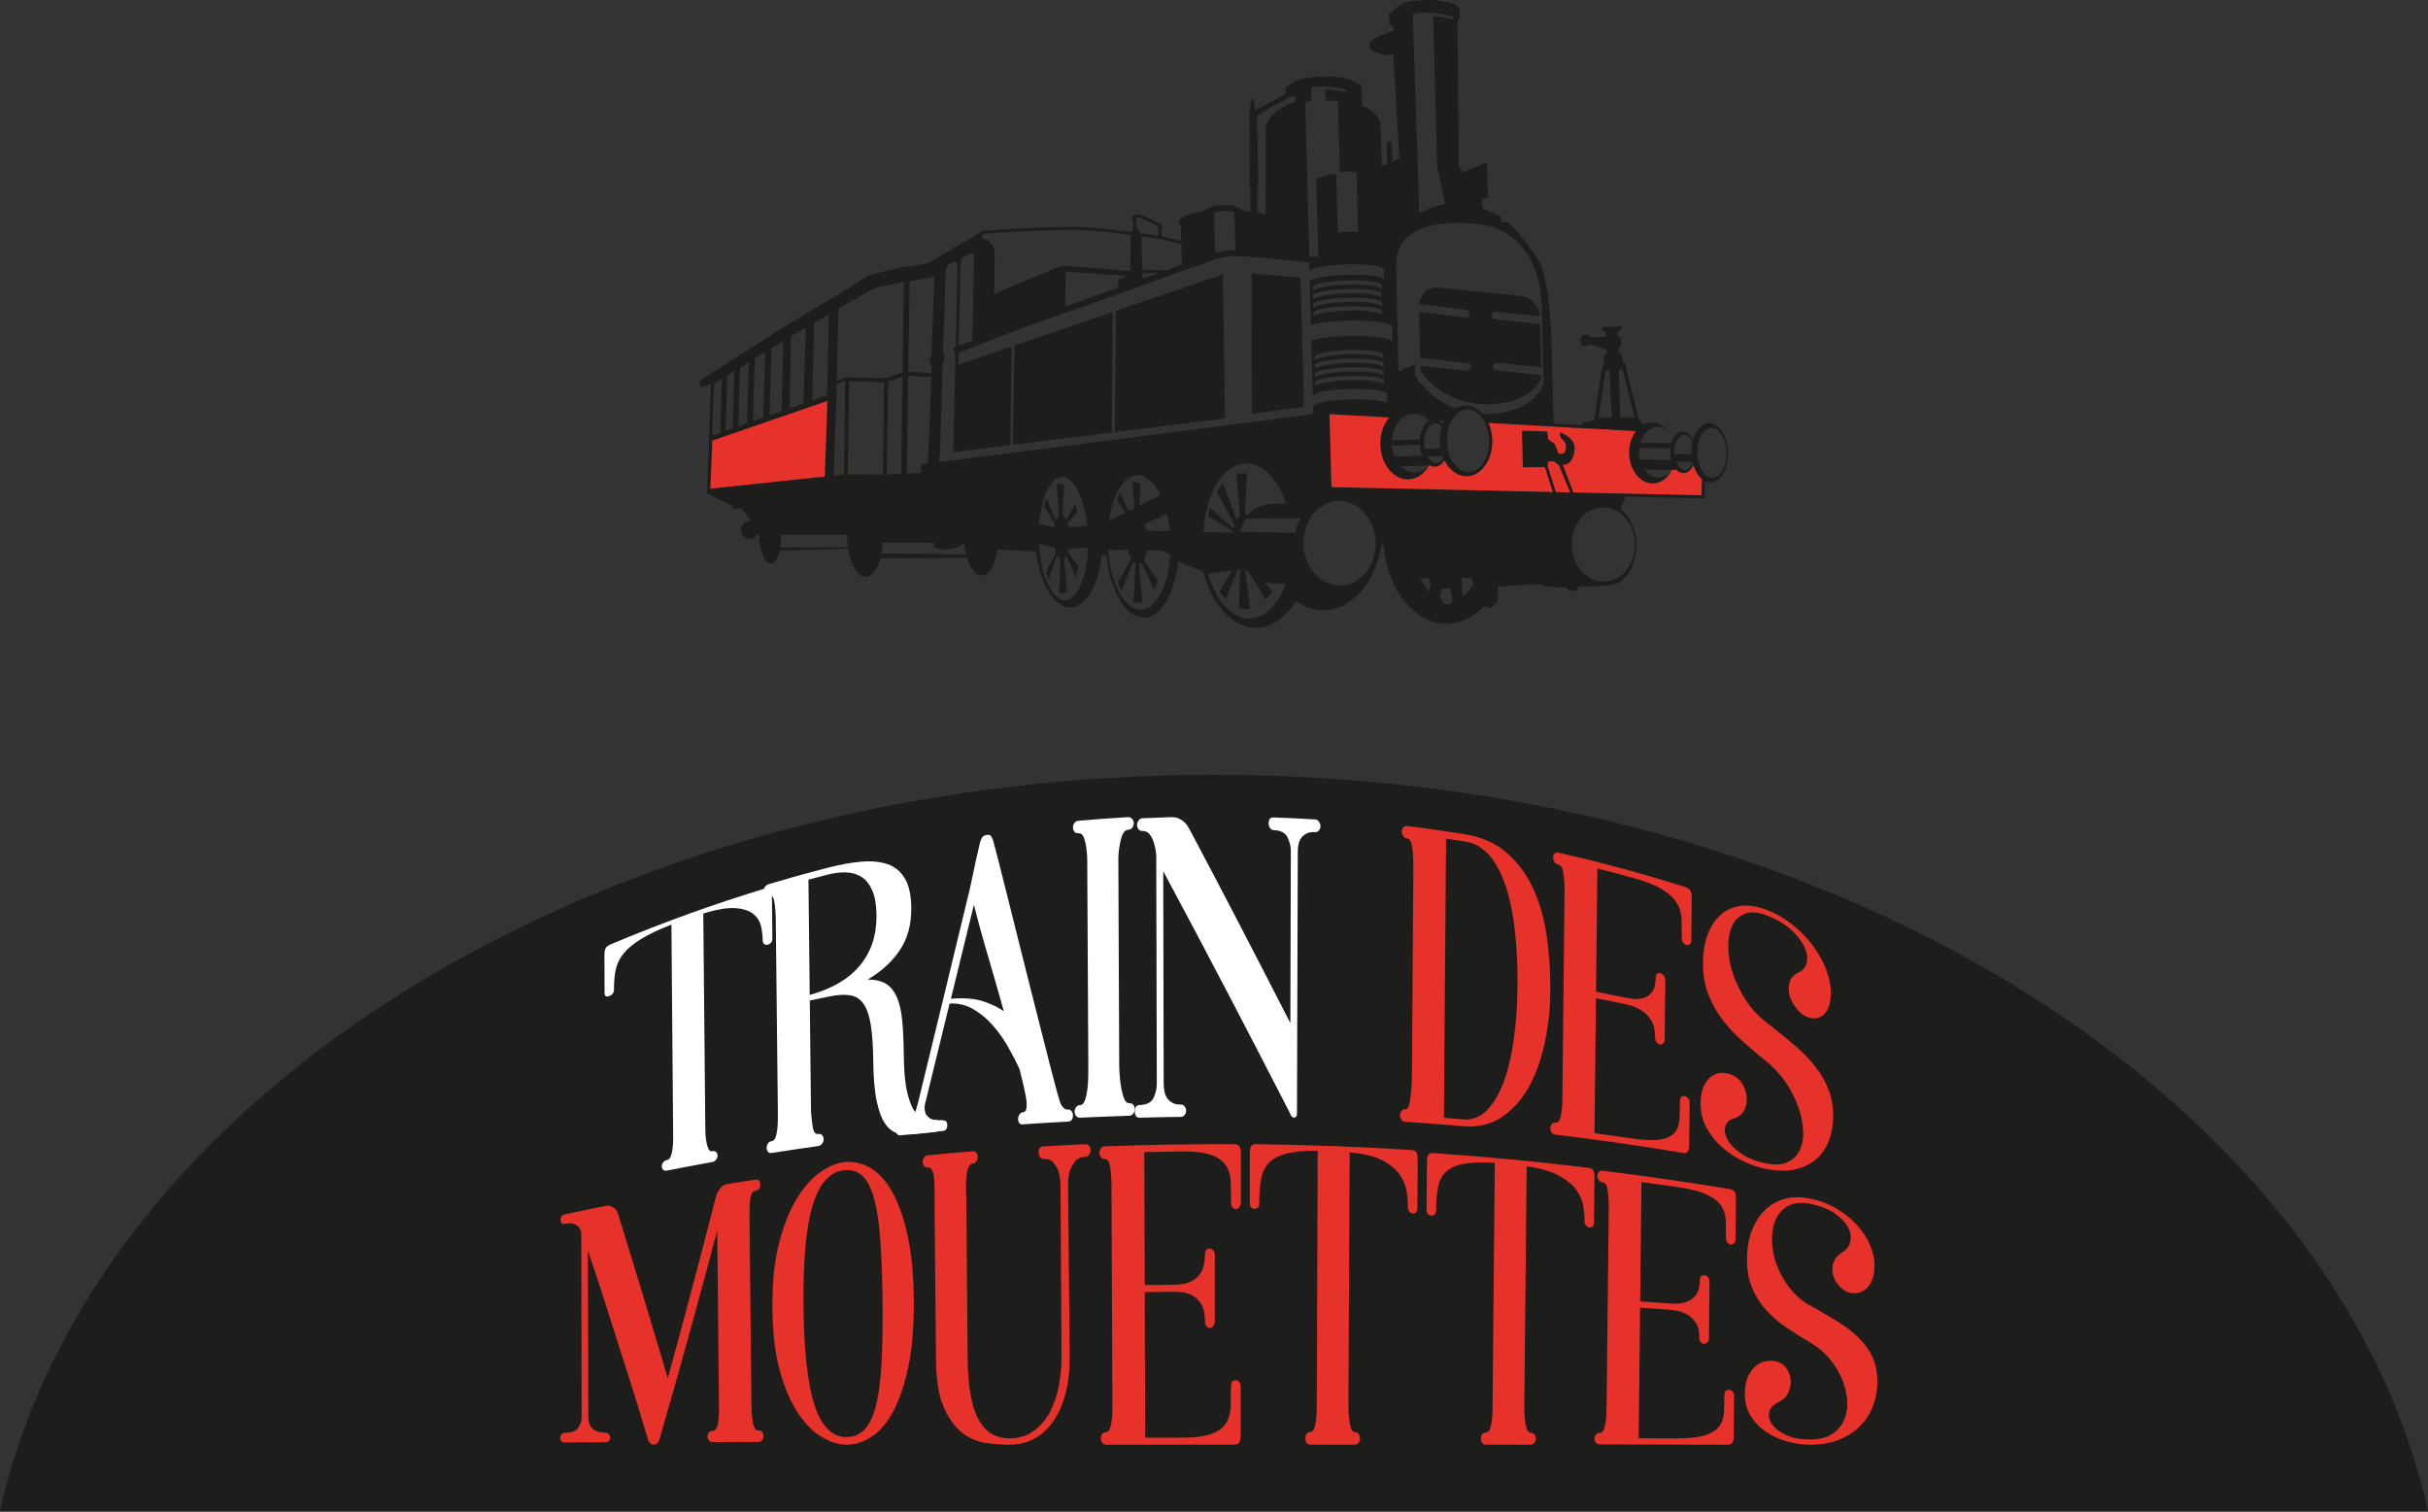 <svg width="220" height="137" viewBox="0 0 220 137" fill="none" xmlns="http://www.w3.org/2000/svg">
<rect x="0" y="0" width="220" height="137" fill="#333333" stroke="none"/>
<path fill-rule="evenodd" clip-rule="evenodd" d="M220 136.915H0C8.489 99.104 54.506 70.213 110 70.213C165.494 70.213 211.511 99.104 220 136.915Z" fill="#1D1D1B"/>
<path d="M101.02 39.154L110.988 37.912L110.811 24.853L101.106 28.176L101.02 39.154Z" fill="#1D1D1B"/>
<path d="M155.177 43.298C154.927 43.305 154.692 43.192 154.487 42.993C154.389 42.898 154.298 42.786 154.216 42.655V42.654C154.12 42.498 154.037 42.319 153.97 42.122C153.941 42.036 153.916 41.946 153.893 41.855C153.84 41.638 153.805 41.406 153.793 41.163C153.792 41.132 153.789 41.102 153.788 41.071V41.069C153.776 40.601 153.848 40.163 153.981 39.798C154.034 39.654 154.097 39.523 154.168 39.404C154.19 39.367 154.212 39.33 154.236 39.295C154.275 39.239 154.317 39.187 154.36 39.138C154.558 38.914 154.796 38.779 155.054 38.772C155.788 38.752 156.41 39.75 156.443 40.999C156.477 42.249 155.91 43.279 155.177 43.298ZM154.202 43.465L154.183 44.524L154.177 44.879L154.163 44.879L142.562 44.623L141.608 42.131C141.822 42.096 142.067 42.047 142.116 41.995C142.205 41.901 142.657 41.566 142.677 40.598C142.697 39.631 141.325 39.161 141.325 39.161L141.384 39.62C141.384 39.62 141.905 40.159 141.886 40.32C141.868 40.482 141.901 40.873 141.744 41.015C141.586 41.157 141.173 41.191 141.144 40.962C141.114 40.733 140.871 40.233 140.871 40.233L140.283 39.811L140.195 39.099L137.89 39.024L137.98 42.36L139.976 42.327L140.689 44.582L135.735 44.473L132.111 44.393L126.23 44.264L120.698 44.142L120.641 44.077L120.64 44.05L120.638 43.972L120.483 38.25L120.464 37.533L122.344 37.638L125.865 37.833C125.792 37.919 125.723 38.013 125.658 38.11C125.269 38.693 125.041 39.462 125.064 40.303C125.101 41.698 125.816 42.864 126.779 43.28C127.04 43.393 127.318 43.454 127.607 43.446C128.384 43.425 129.062 42.934 129.493 42.187L129.513 42.186L129.512 42.157C129.668 42.253 129.836 42.305 130.012 42.3C130.35 42.291 130.652 42.075 130.876 41.73C131.323 42.613 132.08 43.188 132.924 43.165C133.481 43.15 133.986 42.876 134.38 42.434C134.916 41.831 135.247 40.913 135.219 39.89C135.204 39.321 135.079 38.791 134.874 38.333L141.982 38.728L141.983 38.728L142.766 38.8L142.769 38.772L142.138 38.736L142.769 38.771V38.772L148.225 39.074C147.825 39.59 147.585 40.312 147.607 41.108C147.648 42.634 148.628 43.846 149.796 43.814C150.473 43.796 151.063 43.362 151.432 42.705C151.137 43.047 150.75 43.259 150.321 43.271C149.806 43.285 149.337 43.005 149.004 42.551L151.5 42.579L151.532 42.579L151.903 42.584C152.091 42.775 152.313 42.883 152.549 42.877C152.913 42.867 153.23 42.587 153.432 42.155C153.595 42.699 153.864 43.144 154.194 43.418L154.203 43.425L154.202 43.465ZM148.15 49.265C148.2 51.123 146.958 52.664 145.376 52.707C143.794 52.75 142.47 51.278 142.42 49.42C142.37 47.562 143.612 46.02 145.194 45.978C146.776 45.935 148.1 47.407 148.15 49.265ZM140.981 44.589L140.241 42.25L140.269 41.838L140.798 41.8L141.269 42.179L142.264 44.617L140.981 44.589ZM133.135 53.522L132.561 54.021L132.467 53.091L132.413 52.367L133.346 52.376L133.498 52.89L133.135 53.522ZM131.407 54.777L130.819 54.724L130.454 54.008L130.679 53.381L131.368 53.328L131.639 54.391L131.407 54.777ZM129.478 53.69L128.684 52.433L129.443 52.378L129.628 52.856L129.478 53.69ZM121.482 53.066C121.269 53.071 121.06 53.051 120.857 53.011C119.892 52.819 119.064 52.132 118.576 51.174L118.552 51.129C118.287 50.593 118.129 49.976 118.111 49.316C118.101 48.969 118.135 48.632 118.2 48.31C118.274 47.944 118.392 47.6 118.549 47.283C118.607 47.167 118.669 47.054 118.736 46.946C118.983 46.551 119.293 46.214 119.65 45.956C119.955 45.735 120.293 45.571 120.655 45.479C120.855 45.428 121.062 45.396 121.275 45.39C121.462 45.385 121.645 45.403 121.825 45.434C123.228 45.674 124.356 46.959 124.596 48.608C124.622 48.782 124.641 48.959 124.646 49.14C124.703 51.259 123.287 53.017 121.482 53.066ZM117.359 48.292L117.086 48.286L116.325 48.27L114.387 48.227L113.925 48.217L112.377 48.184L112.375 48.184L112.394 48.122L112.412 48.061C112.427 48.011 112.441 47.961 112.458 47.913C112.468 47.883 112.481 47.852 112.492 47.822C112.503 47.792 112.516 47.762 112.528 47.731C112.543 47.693 112.557 47.653 112.573 47.615C112.607 47.536 112.646 47.456 112.685 47.376C112.746 47.252 112.812 47.126 112.886 46.997L112.921 46.997L112.947 46.996L113.49 46.992L114.405 46.984L116.129 46.969L116.911 46.962L117.86 46.954C117.626 47.357 117.456 47.809 117.359 48.292ZM116.285 53.436C115.587 55.005 114.5 56.021 113.254 56.055C111.612 56.099 110.154 54.425 109.459 51.987L109.732 51.948L111.637 51.68L110.508 53.604C110.682 53.87 110.871 54.108 111.071 54.313L112.126 51.611L112.359 51.578L112.265 55.087C112.489 55.157 112.719 55.191 112.954 55.185C113.057 55.183 113.16 55.17 113.261 55.152L112.841 51.713L112.86 51.715C112.887 51.715 112.912 51.709 112.939 51.704C113.063 51.853 113.198 51.992 113.344 52.116L114.673 54.336C114.88 54.119 115.072 53.866 115.247 53.58L114.6 52.765C114.847 52.826 115.103 52.859 115.367 52.852L115.622 52.86L115.849 52.867L116.504 52.887C116.436 53.077 116.363 53.26 116.285 53.436ZM109.043 48.218C109.089 47.268 109.243 46.376 109.487 45.578C110.13 43.476 111.389 42.039 112.874 41.999C114.241 41.962 115.481 43.118 116.259 44.912C116.354 45.132 116.443 45.361 116.524 45.599L116.539 45.646L115.678 45.662L115.173 45.671C115.145 45.671 115.117 45.676 115.089 45.677C114.292 45.722 113.579 46.091 113.044 46.667C112.97 46.618 112.894 46.587 112.815 46.574L112.859 45.588L112.978 42.905C112.86 42.888 112.741 42.88 112.622 42.884C112.418 42.889 112.22 42.926 112.027 42.989L112.249 45.586L112.347 46.733C112.242 46.827 112.146 46.958 112.062 47.119L111.487 45.584L110.824 43.815C110.628 44.034 110.445 44.287 110.279 44.569L110.809 45.582L111.868 47.608C111.841 47.7 111.816 47.795 111.794 47.896L109.655 46.025C109.581 46.266 109.516 46.517 109.462 46.777L111.748 48.143C111.741 48.189 111.735 48.236 111.729 48.284L109.274 48.224L109.043 48.218ZM123.826 32.137C123.356 32.103 122.808 32.09 122.22 32.106C121.2 32.133 120.299 32.24 119.734 32.381C119.441 32.454 119.24 32.537 119.161 32.623C119.135 32.651 119.118 32.679 119.119 32.708L119.108 32.316C119.107 32.285 119.126 32.254 119.157 32.224C119.24 32.142 119.431 32.064 119.705 31.994C120.268 31.85 121.178 31.742 122.209 31.714C122.844 31.697 123.435 31.713 123.929 31.754C124.774 31.824 125.334 31.967 125.339 32.148L125.349 32.539C125.344 32.351 124.733 32.203 123.826 32.137ZM123.619 32.906C123.202 32.883 122.736 32.876 122.241 32.889C121.243 32.916 120.36 33.018 119.793 33.155C119.461 33.235 119.24 33.327 119.168 33.422L119.14 33.491L119.129 33.099C119.129 33.074 119.143 33.048 119.164 33.023C119.24 32.932 119.452 32.845 119.764 32.768C120.33 32.629 121.222 32.525 122.23 32.498C122.77 32.483 123.279 32.493 123.723 32.521C124.693 32.582 125.354 32.735 125.36 32.931L125.37 33.323C125.365 33.12 124.65 32.963 123.619 32.906V32.906ZM125.402 34.499L125.413 34.89C125.406 34.657 124.476 34.486 123.201 34.455C122.911 34.448 122.603 34.448 122.283 34.457C121.329 34.483 120.478 34.577 119.91 34.705C119.459 34.806 119.187 34.928 119.183 35.054L119.182 35.059L119.172 34.667L119.18 34.638C119.214 34.522 119.469 34.411 119.881 34.317C120.449 34.187 121.309 34.091 122.273 34.065C122.635 34.055 122.982 34.056 123.306 34.067C124.52 34.105 125.396 34.273 125.402 34.498V34.499ZM123.41 33.679C123.054 33.665 122.668 33.662 122.262 33.673C121.287 33.699 120.419 33.797 119.851 33.929C119.48 34.016 119.236 34.117 119.176 34.222L119.161 34.275L119.15 33.883L119.172 33.822C119.238 33.722 119.471 33.625 119.822 33.542C120.39 33.408 121.265 33.308 122.252 33.281C122.701 33.269 123.128 33.274 123.515 33.292C124.608 33.343 125.375 33.504 125.381 33.715L125.391 34.107C125.385 33.888 124.565 33.724 123.41 33.679V33.679ZM122.05 25.797C120.822 25.83 119.767 25.977 119.264 26.162C119.201 26.186 119.145 26.209 119.101 26.233C119.001 26.287 118.947 26.343 118.948 26.399L118.938 26.007C118.936 25.95 118.994 25.893 119.097 25.838C119.136 25.818 119.183 25.797 119.235 25.778C119.73 25.589 120.797 25.439 122.039 25.405C123.759 25.359 125.161 25.553 125.168 25.839L125.179 26.231C125.171 25.945 123.77 25.751 122.05 25.797ZM122.071 26.581C120.874 26.613 119.84 26.753 119.322 26.932C119.236 26.962 119.163 26.992 119.108 27.023C119.017 27.075 118.968 27.129 118.97 27.182L118.959 26.791C118.958 26.735 119.009 26.681 119.104 26.628C119.155 26.601 119.219 26.573 119.293 26.547C119.804 26.365 120.848 26.222 122.06 26.189C123.781 26.142 125.182 26.337 125.189 26.622L125.2 27.015C125.192 26.728 123.791 26.534 122.071 26.581V26.581ZM125.232 28.189L125.242 28.581C125.24 28.491 125.096 28.41 124.848 28.342C124.313 28.197 123.288 28.116 122.113 28.148C120.97 28.179 119.977 28.308 119.439 28.475C119.302 28.518 119.195 28.562 119.123 28.609C119.051 28.655 119.011 28.702 119.012 28.75L119.001 28.358C119 28.309 119.043 28.259 119.119 28.213C119.188 28.17 119.286 28.128 119.41 28.089C119.943 27.919 120.947 27.787 122.102 27.756C123.363 27.722 124.449 27.817 124.945 27.983C125.126 28.044 125.23 28.113 125.232 28.19V28.189ZM125.04 27.632C124.609 27.442 123.452 27.328 122.092 27.364C120.923 27.396 119.909 27.53 119.381 27.703C119.27 27.739 119.181 27.777 119.115 27.816C119.034 27.865 118.989 27.915 118.991 27.966L118.98 27.574C118.979 27.522 119.025 27.47 119.112 27.42C119.172 27.384 119.253 27.35 119.351 27.317C119.875 27.142 120.9 27.004 122.081 26.973C123.567 26.932 124.813 27.072 125.13 27.295C125.18 27.33 125.209 27.367 125.211 27.406L125.221 27.798C125.219 27.738 125.154 27.682 125.04 27.632ZM91.659 31.405L86.834 33.057L86.853 31.976L92.213 29.881L99.685 27.238L106.877 24.638L110.412 23.407C110.419 23.404 111.157 23.191 112.003 23.211C112.328 23.219 112.687 23.232 113.011 23.246L116.463 23.558L118.625 23.792L118.647 24.608C118.644 24.508 118.804 24.409 119.083 24.319L119.124 24.307C119.709 24.128 120.775 23.99 122 23.958C122.625 23.941 123.208 23.953 123.711 23.989C124.706 24.06 125.378 24.221 125.383 24.426L125.384 24.457L125.409 25.373C125.401 25.064 123.886 24.854 122.026 24.904C120.832 24.936 119.788 25.068 119.194 25.24C119.159 25.25 119.124 25.26 119.091 25.271C118.823 25.359 118.669 25.456 118.672 25.555L118.777 29.447C118.883 29.416 119.001 29.387 119.13 29.359C119.245 29.333 119.369 29.309 119.5 29.287C120.202 29.164 121.123 29.076 122.137 29.049C123.082 29.023 123.95 29.054 124.637 29.127C125.554 29.224 126.145 29.395 126.151 29.604L126.189 31.003C126.182 30.764 125.414 30.576 124.27 30.49C123.659 30.444 122.943 30.427 122.175 30.447C121.194 30.474 120.298 30.557 119.605 30.673C119.438 30.701 119.284 30.732 119.143 30.763C119.023 30.79 118.914 30.817 118.815 30.846L118.951 35.894C118.949 35.82 119.035 35.747 119.189 35.679C119.365 35.6 119.632 35.528 119.967 35.464C120.571 35.35 121.394 35.267 122.305 35.243C122.54 35.236 122.769 35.234 122.991 35.236C124.524 35.248 125.681 35.442 125.688 35.712L125.714 36.658C125.706 36.372 124.405 36.171 122.736 36.183C122.603 36.184 122.468 36.186 122.33 36.189C121.442 36.213 120.638 36.293 120.038 36.403C119.67 36.47 119.381 36.548 119.199 36.633C119.055 36.7 118.975 36.769 118.977 36.84L118.994 37.483L118.68 37.574L85.064 41.88L85.075 41.828L85.161 41.021L85.172 40.919L85.253 38.354L85.284 37.382L85.403 32.853L85.507 32.85L85.555 32.077L85.44 32.08L85.608 27.195C85.608 27.195 85.638 24.476 85.703 24.336C85.769 24.196 85.99 23.887 86.195 23.803C86.4 23.719 86.479 23.632 86.632 23.791C86.786 23.95 86.74 24.803 86.74 24.803L86.589 31.453L86.358 31.542L86.557 32.058L86.576 32.051L86.552 33.107L86.504 35.197L86.373 40.972L91.538 40.329L91.659 31.405ZM91.767 40.3L100.74 39.183L100.826 28.266L91.928 31.313L91.767 40.3ZM105.315 48.126L103.892 48.091C103.844 47.877 103.783 47.684 103.712 47.515L105.106 46.858L105.746 46.556C105.866 47.052 105.957 47.584 106.013 48.143L105.315 48.126ZM102.817 43.702C102.742 43.704 102.668 43.716 102.595 43.733L102.761 45.559L102.804 46.031L102.262 46.303L101.924 45.557L101.511 44.642C101.392 44.828 101.284 45.041 101.184 45.274L101.367 45.555L101.952 46.457L100.68 47.093L100.486 47.19C100.568 46.599 100.692 46.048 100.852 45.554C101.332 44.068 102.131 43.095 103.06 43.069C103.861 43.048 104.602 43.735 105.15 44.858L104.525 45.171L104.511 45.143L104.482 45.193L103.743 45.562L103.23 45.818L103.243 45.56L103.331 43.812C103.164 43.737 102.992 43.697 102.817 43.702ZM106.026 50.566C105.788 53.219 104.722 55.207 103.389 55.243C101.986 55.281 100.762 53.144 100.449 50.296C100.433 50.142 100.418 49.986 100.406 49.828L100.578 49.829L102.225 49.847C102.266 50.044 102.318 50.227 102.38 50.389C102.417 50.485 102.457 50.572 102.499 50.652L101.252 52.825C101.364 53.088 101.485 53.327 101.616 53.539L102.68 50.925C102.748 51.004 102.819 51.063 102.894 51.104L102.699 54.552C102.834 54.6 102.972 54.629 103.112 54.625C103.245 54.621 103.375 54.587 103.502 54.536L103.199 51.155C103.287 51.136 103.371 51.087 103.449 51.015L104.565 53.427C104.697 53.18 104.816 52.905 104.919 52.598L103.638 50.775C103.692 50.683 103.741 50.576 103.785 50.458C103.85 50.283 103.902 50.083 103.938 49.864L105.23 49.878L105.373 49.945L106.05 50.265C106.043 50.366 106.035 50.467 106.026 50.566ZM97.434 45.665L96.621 47.106C96.522 46.915 96.409 46.78 96.287 46.723L96.34 45.54L96.411 43.971C96.274 43.885 96.132 43.836 95.988 43.84C95.899 43.842 95.812 43.869 95.727 43.906L95.868 45.539L95.973 46.752C95.858 46.829 95.754 46.979 95.671 47.183L94.974 45.536L94.819 45.171C94.778 45.286 94.738 45.408 94.7 45.535C94.669 45.643 94.639 45.755 94.611 45.871L95.577 47.464C95.55 47.566 95.526 47.675 95.507 47.791L94.364 47.517L94.151 47.465C94.205 46.759 94.314 46.107 94.468 45.535C94.839 44.153 95.469 43.244 96.207 43.224C96.966 43.203 97.66 44.124 98.105 45.545C98.298 46.162 98.445 46.872 98.528 47.644L97.841 47.697L96.847 47.773C96.818 47.642 96.785 47.519 96.747 47.407L97.634 46.41C97.576 46.146 97.508 45.897 97.434 45.665ZM98.561 50.205C98.367 52.585 97.545 54.357 96.509 54.385C95.425 54.415 94.469 52.528 94.191 49.993C94.166 49.765 94.149 49.53 94.135 49.293L94.355 49.346L95.554 49.634C95.589 49.792 95.631 49.936 95.679 50.065L95.682 50.072L94.784 51.855C94.853 52.081 94.929 52.292 95.01 52.485L95.777 50.292C95.87 50.475 95.978 50.606 96.093 50.668L95.958 53.702C96.056 53.744 96.155 53.77 96.256 53.767C96.409 53.763 96.555 53.7 96.694 53.596L96.41 50.661C96.497 50.609 96.576 50.515 96.647 50.389L97.46 52.341C97.563 52.04 97.65 51.699 97.721 51.328L96.849 50.121L96.792 50.041C96.821 49.947 96.848 49.844 96.87 49.734L97.905 49.655L98.596 49.602C98.589 49.806 98.577 50.007 98.561 50.205ZM79.859 50.156C79.915 49.849 79.953 49.52 79.97 49.175L84.641 49.186L84.653 49.615L85.475 49.8L86.085 49.761L86.947 49.507L87.216 49.246L87.18 49.192L87.356 49.193C87.392 49.562 87.451 49.91 87.531 50.231L79.859 50.156ZM76.814 42.98L76.937 34.553L80.112 34.63L79.992 42.926L80.044 43.004L76.814 42.98ZM76.466 42.974L75.548 43.081L75.779 35.955L75.786 35.953L75.812 34.809C75.98 34.744 76.306 34.623 76.586 34.519L76.466 42.974ZM76.831 49.584L70.697 49.617C70.755 49.268 70.783 48.877 70.774 48.462L76.75 48.477C76.75 48.528 76.749 48.578 76.751 48.63C76.76 48.963 76.789 49.283 76.834 49.588L76.831 49.584ZM69.731 37.647L69.901 31.557L70.994 30.89L70.811 37.27L69.731 37.647ZM69.165 37.845L68.228 38.173L68.386 32.48L69.329 31.927L69.165 37.845ZM71.685 30.469L71.867 30.358L73.007 29.699L72.81 36.57L71.536 37.016L71.685 30.469ZM73.76 29.264L75.105 28.487L74.95 35.822L73.6 36.294L73.76 29.264ZM75.968 27.988L76.256 27.821L78.621 26.433L79.457 26.04L81.904 25.547L81.785 33.729L80.251 34.276L76.704 34.181L76.679 34.19C76.241 34.352 75.979 34.45 75.819 34.511L75.968 27.988ZM81.65 42.932L80.349 42.991L80.469 34.589L81.779 34.123L81.65 42.932ZM82.285 34.048L84.384 34.179L84.331 35.761L84.246 38.169L84.062 42.009L83.455 42.031L83.446 42.883L82.156 42.918L82.285 34.048ZM82.41 25.489L84.629 25.076L84.645 25.654L84.388 32.351L84.172 32.449L84.175 32.564L84.282 32.676L84.281 33.068L84.41 33.156L84.39 33.811L82.294 33.693L82.415 25.62H82.408L82.41 25.489ZM87.174 23.381C87.174 23.381 87.973 22.91 88.026 22.961C88.079 23.011 88.266 22.868 88.264 23.455C88.263 24.043 88.125 29.815 88.125 29.815L88.085 30.869L86.863 31.325C86.863 31.325 87.035 25.267 87.019 24.646C87.002 24.025 87.077 23.608 87.174 23.381ZM102.136 25.008L101.331 25.308L101.351 26.048L99.499 26.718L96.515 27.773L96.568 24.609L102.136 25.008ZM89.009 21.265L89.132 21.185C93.415 20.875 95.955 20.845 96.912 20.833C97.079 20.831 97.194 20.829 97.257 20.827C97.602 20.805 99.422 20.954 100.107 21.006L100.395 21.028C100.525 21.037 101.457 21.161 102.457 21.297L102.411 24.557L96.693 24.097L96.117 24.113L90.083 26.625C90.083 26.625 90.15 23.56 90.139 23.169C90.129 22.777 90.16 22.65 89.846 22.129C89.533 21.608 88.992 21.634 88.992 21.634L89.009 21.265ZM102.984 19.767L103.182 19.677L103.394 19.774C104.201 20.143 104.77 20.405 104.955 20.491L104.978 21.364C104.684 21.323 104.035 21.234 103.316 21.136L102.963 20.566L102.943 19.797L102.908 19.782C102.933 19.777 102.96 19.771 102.984 19.767ZM107.041 22.106L107.091 23.979L106.693 24.117L105.613 24.508L104.774 24.455L103.497 24.489L103.504 24.765L104.769 24.73L104.962 24.743L103.517 25.265L103.5 24.627L103.497 24.501L103.414 21.428C104.318 21.551 105.076 21.656 105.089 21.658L107.041 22.106ZM110.01 19.338C110.003 19.08 111.844 19.031 111.851 19.288L111.942 22.658C111.042 22.649 110.288 22.867 110.243 22.881L110.107 22.928L110.01 19.338ZM113.939 16.769L114.012 16.603L113.911 11.252L113.895 10.449L117.028 8.698L117.361 8.775L117.374 9.226C115.272 9.836 114.799 11.092 114.685 11.535L114.668 19.487L113.934 19.135L113.939 16.769ZM118.625 22.75L118.262 9.277C118.417 9.197 118.624 9.145 118.856 9.112L118.823 7.899C119.281 7.823 119.948 7.831 119.948 7.831L120.456 7.859C121.98 8.025 122.049 8.237 122.049 8.237C122.049 8.237 122.093 8.309 121.913 8.292C121.445 8.249 120.396 8.09 120.072 8.104L120.098 9.08C120.72 9.112 121.236 9.189 121.236 9.189L121.409 15.589C122.201 15.491 122.911 15.595 122.911 15.595L123.058 21.025C122.77 20.998 122.461 20.987 122.136 20.995C121.811 21.004 121.502 21.032 121.217 21.075L121.073 15.757C119.954 15.849 119.26 16.211 119.26 16.211L119.437 22.728L119.453 23.327L118.638 23.239L118.625 22.75ZM127.042 37.898C127.166 37.796 127.3 37.709 127.441 37.644C127.639 37.552 127.851 37.499 128.074 37.492C128.386 37.484 128.684 37.571 128.952 37.728C129.013 37.763 129.072 37.802 129.129 37.844C129.203 37.899 129.275 37.96 129.344 38.026L129.645 38.043C129.577 38.066 129.512 38.099 129.45 38.138L129.383 38.18C128.981 38.474 128.695 39.09 128.639 39.826L126.116 39.895C126.169 39.054 126.523 38.326 127.042 37.898ZM130.282 38.078L130.868 38.111C130.815 38.214 130.766 38.321 130.723 38.432C130.591 38.273 130.442 38.152 130.282 38.078ZM129.344 41.362L129.491 41.358L129.837 41.348L129.981 41.344L130.701 41.325C130.731 41.408 130.763 41.49 130.798 41.569C130.625 41.81 130.405 41.957 130.161 41.964C130.015 41.968 129.874 41.921 129.744 41.833L129.687 41.788C129.62 41.735 129.556 41.67 129.497 41.596C129.442 41.526 129.39 41.447 129.344 41.362ZM130.518 40.639L130.153 40.649L129.959 40.654L129.105 40.677C129.075 40.52 129.055 40.355 129.051 40.182C129.032 39.476 129.253 38.86 129.591 38.552C129.626 38.52 129.663 38.492 129.701 38.466C129.813 38.392 129.935 38.347 130.063 38.344C130.279 38.338 130.482 38.443 130.655 38.627C130.517 39.05 130.443 39.522 130.456 40.019C130.462 40.232 130.484 40.439 130.518 40.639ZM126.35 41.373C126.227 41.071 126.147 40.735 126.12 40.378L128.636 40.31C128.659 40.675 128.737 41.014 128.856 41.305L128.854 41.306L126.35 41.373ZM127.622 42.237L129.482 42.187C129.142 42.567 128.703 42.802 128.217 42.815C127.897 42.824 127.592 42.732 127.318 42.567C127.177 42.482 127.043 42.379 126.921 42.256L127.622 42.237ZM134.552 38.316C134.77 38.764 134.905 39.309 134.92 39.899C134.946 40.853 134.653 41.704 134.184 42.234C133.88 42.578 133.502 42.788 133.088 42.799C132.35 42.819 131.694 42.212 131.351 41.307C131.298 41.166 131.251 41.019 131.214 40.864L131.199 40.794C131.186 40.738 131.175 40.68 131.164 40.622L131.153 40.564C131.124 40.383 131.106 40.195 131.1 40.002C131.096 39.861 131.102 39.723 131.112 39.587C131.119 39.478 131.131 39.37 131.147 39.264C131.21 38.849 131.334 38.468 131.506 38.146C131.557 38.052 131.612 37.963 131.671 37.879C131.886 37.569 132.152 37.338 132.45 37.212C132.604 37.146 132.765 37.106 132.933 37.102C133.294 37.092 133.635 37.235 133.93 37.487C134.101 37.633 134.256 37.816 134.391 38.03C134.448 38.12 134.503 38.215 134.552 38.316ZM126.504 24.133C126.377 19.438 133.022 20.139 134.459 20.389C137.575 20.932 138.814 23.617 139.121 24.483C139.76 26.279 139.704 28.146 139.704 28.146L139.701 28.147L139.705 28.191L139.865 34.769C139.865 34.769 139.09 37.402 134.879 37.516C134.699 37.521 134.523 37.518 134.351 37.512C133.917 37.021 133.357 36.728 132.751 36.745C132.431 36.753 132.128 36.848 131.853 37.01C129.355 36.042 128.222 34.03 128.222 34.03L128.194 33.018L126.718 33.643L126.504 24.133ZM129.994 1.183C131.518 1.349 131.751 1.607 131.751 1.607C131.751 1.607 131.851 1.745 131.701 1.729C131.304 1.688 130.32 1.464 129.853 1.473L130.214 14.846L130.222 15.143L130.263 15.333L130.946 18.492C130.946 18.492 130.413 18.581 129.763 18.811C129.112 19.041 128.585 19.327 128.585 19.327L128.481 15.478L128.474 15.213L128.006 1.31C128.663 1.015 129.994 1.183 129.994 1.183ZM145.48 33.551L145.825 33.542L146.044 37.802L144.838 37.904L145.48 33.551ZM146.687 33.467L147.033 33.509L148.118 37.867L146.803 37.781L146.687 33.467ZM148.527 40.601L151.351 40.632C151.338 40.758 151.333 40.889 151.336 41.022C151.343 41.255 151.376 41.476 151.429 41.681L148.591 41.649C148.543 41.452 148.513 41.244 148.507 41.028C148.503 40.882 148.511 40.74 148.527 40.601ZM153.384 41.982C153.223 42.341 152.97 42.574 152.68 42.582C152.509 42.587 152.347 42.511 152.206 42.378C152.077 42.256 151.965 42.086 151.881 41.881L151.862 41.832L151.897 41.832L152.212 41.836L153.352 41.849C153.362 41.894 153.373 41.937 153.384 41.982ZM151.724 40.637C151.734 40.551 151.748 40.467 151.766 40.388C151.784 40.306 151.807 40.228 151.833 40.154C151.842 40.129 151.852 40.104 151.861 40.08C151.894 39.998 151.931 39.922 151.972 39.852C152.131 39.584 152.349 39.415 152.594 39.408C152.84 39.401 153.067 39.559 153.24 39.818C153.284 39.884 153.324 39.956 153.36 40.034C153.287 40.355 153.251 40.706 153.26 41.073C153.261 41.102 153.264 41.129 153.265 41.157L152.01 41.143L151.834 41.142L151.713 41.14C151.71 41.1 151.707 41.061 151.706 41.02C151.703 40.888 151.71 40.76 151.724 40.637ZM67.695 38.359L66.896 38.639L67.045 33.296L67.848 32.822L67.695 38.359ZM66.394 38.814L65.749 39.04L65.89 34.001L66.538 33.606L66.394 38.814ZM65.27 39.208L64.528 39.467L64.695 34.728L65.406 34.295L65.27 39.208ZM154.844 38.338C154.62 38.344 154.408 38.423 154.216 38.559C154.032 38.691 153.868 38.877 153.729 39.103C153.677 39.188 153.628 39.277 153.584 39.372C153.561 39.42 153.54 39.47 153.52 39.52C153.483 39.614 153.448 39.712 153.418 39.814L153.407 39.857L153.386 39.814C153.289 39.624 153.17 39.464 153.036 39.344L153.034 39.342C152.859 39.186 152.659 39.097 152.447 39.103C152.287 39.107 152.136 39.164 152 39.263L151.976 39.283C151.931 39.317 151.89 39.36 151.849 39.403C151.825 39.429 151.799 39.461 151.771 39.495C151.734 39.541 151.698 39.586 151.665 39.639C151.637 39.685 151.61 39.734 151.585 39.785C151.572 39.81 151.56 39.837 151.548 39.864C151.508 39.954 151.473 40.049 151.444 40.15L148.625 40.119C148.745 39.721 148.948 39.379 149.208 39.129C149.314 39.027 149.43 38.941 149.553 38.872C149.751 38.761 149.968 38.696 150.198 38.69C150.41 38.684 150.613 38.731 150.804 38.815L150.856 38.839C150.879 38.85 150.957 38.887 151.047 38.95C151.05 38.952 151.053 38.953 151.055 38.955L151.106 38.993L151.073 38.956C151.003 38.879 150.93 38.805 150.853 38.74L150.801 38.698C150.747 38.656 150.693 38.616 150.637 38.579C150.338 38.386 150.001 38.279 149.647 38.289C149.427 38.295 149.218 38.344 149.021 38.43L148.726 38.403L148.624 38.037L148.509 38.041L147.507 34.101L147.291 33.036L147.061 32.818L146.944 32.136L146.695 32.056L146.682 31.59L146.889 31.271L146.873 30.664L146.553 30.36L146.547 30.149L146.955 29.718L146.951 29.574L145.184 29.621L145.191 29.892L145.531 30.214L145.539 30.521L144.121 30.56C144.121 30.56 143.999 30.31 143.798 30.315C143.597 30.32 143.196 30.416 143.209 30.676C143.222 30.935 143.146 31.317 143.555 31.34C143.965 31.364 143.937 31.198 143.971 31.185C144.005 31.173 145.567 31.672 145.567 31.672L145.579 32.109L145.374 32.166L145.335 32.858L145.098 33.7L144.435 38.122L143.358 38.318L143.347 38.527L140.775 38.384L140.585 31.346C140.585 31.346 140.524 25.262 139.317 23.435C138.732 22.549 137.259 20.543 136.626 20.146L136.074 20.161L135.944 19.589L134.335 18.872L134.314 18.067L134.814 17.846L134.73 14.716L132.451 15.63L132.44 15.612C132.451 15.552 132.442 15.472 132.386 15.352C132.356 15.29 132.286 15.229 132.187 15.174L132.06 1.985L132.271 1.542L132.25 0.759L131.903 0.423C131.903 0.423 130.556 -0.096 128.97 0.016C127.384 0.128 127.151 0.114 125.869 1.254L125.894 2.174L126.271 2.51L126.256 2.786C126.256 2.786 125.138 3.185 124.775 3.379C124.411 3.573 124.049 3.79 124.058 4.135C124.067 4.48 124.775 5.083 126.245 4.951L126.797 14.309L126.171 14.66L126.104 12.831L125.871 12.837L125.638 12.964L125.688 14.802L125.221 15.014L125.124 12.045C125.124 12.045 125.087 11.002 124.934 10.755C124.78 10.509 124.085 9.725 123.418 9.63L123.381 8.258L123.347 7.957L123.322 7.69L122.219 7.141C122.219 7.141 121.213 6.877 119.392 6.96C117.571 7.042 117.287 7.413 117.287 7.413C117.287 7.413 116.469 7.806 116.484 8.03C116.498 8.254 116.53 8.469 116.53 8.469L113.748 10.004L113.6 9.012L113.386 9.061L113.202 10.434L113.218 11.402L113.227 15.355L113.216 16.841L113.286 16.917L113.307 19.197L112.707 19.095L111.689 18.566L110.055 18.623L109.349 18.958L109.122 19.101C109.122 19.101 108.27 19.231 107.742 19.401C107.213 19.571 106.893 19.882 106.879 19.954C106.865 20.026 106.814 20.311 106.889 20.357C106.965 20.404 106.995 20.393 106.995 20.393L107.033 21.82L105.255 21.413L105.236 20.693C105.263 20.666 105.287 20.631 105.303 20.584C105.324 20.52 105.334 20.398 105.167 20.288C105.153 20.279 105.138 20.268 103.509 19.523L103.179 19.372L102.92 19.498C102.662 19.543 102.618 19.607 102.6 19.635C102.569 19.68 102.522 19.769 102.548 19.858C102.563 19.908 102.599 19.949 102.647 19.97L102.671 19.98L102.687 20.556L102.509 21.025C101.498 20.888 100.551 20.762 100.415 20.752L100.128 20.731C99.375 20.673 97.603 20.532 97.248 20.551C97.185 20.553 97.072 20.555 96.909 20.556C95.946 20.568 93.389 20.599 89.076 20.912L89.04 20.915L88.751 21.104L85.609 22.961L85.069 23.261L84.576 23.571L84.087 23.86L84.071 23.876C83.743 23.928 81.834 24.233 81.488 24.284C81.112 24.34 78.768 24.925 78.693 24.953C78.651 24.968 78.518 25.054 77.6 25.666C77.22 25.92 76.79 26.207 76.74 26.234C76.685 26.263 76.258 26.512 75.765 26.8C75.224 27.117 74.632 27.462 74.494 27.539C74.233 27.684 70.349 30.067 70.182 30.169L64.05 34.087L63.423 34.466L63.438 35.007L64.046 34.99L64.145 34.866L64.415 34.819L64.066 44.708L66.338 45.824L66.345 46.094L66.485 46.09L67.164 46.072L68.038 47.212C68.002 47.208 67.967 47.203 67.93 47.204C67.482 47.216 67.128 47.589 67.141 48.037C67.152 48.485 67.525 48.838 67.974 48.826C68.251 48.819 68.491 48.673 68.632 48.457L68.776 48.457L68.776 48.483C68.815 49.934 69.294 51.099 69.846 51.084C70.192 51.075 70.485 50.601 70.645 49.89L76.852 49.722C77.097 51.222 77.739 52.298 78.464 52.279C79.024 52.264 79.499 51.597 79.762 50.599L87.618 50.539C87.922 51.516 88.424 52.157 88.977 52.142C89.646 52.124 90.189 51.154 90.375 49.808L93.881 49.978C94.212 52.899 95.514 55.09 97.011 55.05C98.429 55.012 99.566 52.979 99.827 50.266L100.252 50.286C100.583 53.551 102.025 56.02 103.683 55.975C105.211 55.934 106.439 53.772 106.743 50.869L106.744 50.869L109.031 51.811C109.808 54.829 111.718 56.951 113.894 56.892C115.288 56.854 116.524 55.928 117.394 54.465C118.181 55.02 119.067 55.325 119.999 55.299C122.571 55.23 124.666 52.688 125.203 49.303L125.37 49.494C125.731 53.508 128.243 56.597 131.201 56.517C132.351 56.486 133.406 55.979 134.277 55.137C134.376 55.072 134.466 55.001 134.537 54.917C134.537 54.917 134.83 55.082 135.025 55.066C135.22 55.049 135.693 54.645 135.718 54.287C135.742 53.929 135.784 53.319 135.687 53.16V53.159L139.355 52.945L139.889 53.115L141.112 53.231L141.906 53.21C141.906 53.21 142.043 53.598 142.548 53.538C143.053 53.479 143.067 53.144 143.067 53.144L143.425 53.169C143.425 53.169 144.168 53.142 144.919 53.092C144.969 53.094 145.018 53.098 145.069 53.097C145.219 53.093 145.366 53.073 145.511 53.047C145.896 53.014 146.226 52.974 146.377 52.928C146.82 52.795 147.819 52.2 148.151 50.441C148.249 50.068 148.299 49.672 148.288 49.262C148.274 48.733 148.162 48.233 147.974 47.782C147.549 46.659 146.792 46.101 146.792 46.101C146.792 46.101 147.231 45.306 147.225 45.076C147.224 45.048 147.223 45.024 147.223 45.003L154.171 45.156L154.448 45.162L154.453 44.884L154.476 43.602C154.639 43.682 154.812 43.724 154.99 43.72C155.904 43.695 156.613 42.47 156.573 40.984C156.533 39.498 155.759 38.313 154.844 38.338Z" fill="#1D1D1B"/>
<path d="M117.836 25.171L113.398 24.777L113.426 37.496L118.152 36.862L117.836 25.171Z" fill="#1D1D1B"/>
<path d="M134.967 36.628C138.924 36.521 139.657 34.244 139.657 34.244L139.651 33.993L135.569 33.55C135.365 33.527 135.228 33.33 135.278 33.131C135.319 32.967 135.473 32.858 135.641 32.875L139.634 33.279L139.54 29.364L137.38 29.13L135.444 28.92C135.24 28.897 135.103 28.699 135.153 28.5C135.194 28.336 135.348 28.228 135.516 28.245L138.689 28.575L139.523 28.662L139.52 28.563C139.517 28.451 139.498 28.346 139.471 28.244C139.228 27.319 138.111 26.854 138.111 26.854L130.202 26.047C129.05 26.078 128.669 27.024 128.583 27.547L132.849 28.085C133.017 28.105 133.144 28.244 133.149 28.413C133.154 28.618 132.978 28.781 132.773 28.759L128.574 28.267L128.686 32.431L129.392 32.511L132.98 32.918C133.147 32.938 133.275 33.078 133.279 33.246C133.285 33.452 133.108 33.614 132.904 33.593L128.706 33.156L128.719 33.631C128.719 33.631 130.621 36.745 134.967 36.628Z" fill="#1D1D1B"/>
<path d="M142.136 38.737L142.767 38.773V38.772L142.136 38.737Z" fill="white"/>
<path d="M64.54 39.926L64.37 44.282L74.734 43.182L74.974 36.326L64.54 39.926Z" fill="#E6322A"/>
<path d="M140.798 41.805L140.269 41.842L140.242 42.254L140.981 44.593L142.265 44.621L141.269 42.184L140.798 41.805Z" fill="#E6322A"/>
<path d="M151.437 42.704C151.068 43.361 150.478 43.795 149.801 43.813C148.634 43.845 147.653 42.633 147.612 41.107C147.591 40.311 147.831 39.589 148.23 39.073L142.774 38.77L142.771 38.799L141.988 38.727H141.987L134.879 38.332C135.084 38.79 135.209 39.32 135.225 39.889C135.252 40.911 134.921 41.83 134.385 42.432C133.991 42.875 133.487 43.149 132.93 43.163C132.085 43.186 131.329 42.612 130.881 41.729C130.657 42.074 130.355 42.29 130.017 42.299C129.841 42.304 129.673 42.252 129.517 42.156L129.518 42.185L129.498 42.185C129.068 42.933 128.389 43.424 127.612 43.445C127.323 43.453 127.046 43.392 126.785 43.279C125.821 42.862 125.106 41.697 125.069 40.301C125.046 39.461 125.275 38.692 125.663 38.109C125.728 38.012 125.797 37.918 125.871 37.832L122.35 37.636L120.469 37.532L120.488 38.249L120.643 43.971L120.645 44.049L120.646 44.076L120.703 44.141L126.235 44.263L132.117 44.392L135.74 44.472L140.694 44.581L139.981 42.325L137.986 42.359L137.896 39.022L140.2 39.098L140.289 39.81L140.876 40.231C140.876 40.231 141.12 40.731 141.149 40.961C141.178 41.191 141.592 41.157 141.749 41.014C141.906 40.871 141.873 40.481 141.891 40.319C141.91 40.157 141.389 39.619 141.389 39.619L141.331 39.16C141.331 39.16 142.702 39.63 142.682 40.597C142.662 41.565 142.211 41.9 142.121 41.994C142.072 42.045 141.827 42.095 141.613 42.13L142.568 44.622L154.168 44.877L154.182 44.878L154.188 44.523L154.207 43.464L154.208 43.423L154.199 43.417C153.87 43.142 153.6 42.697 153.437 42.154C153.235 42.586 152.918 42.866 152.554 42.876C152.318 42.883 152.096 42.774 151.908 42.583L151.537 42.578L151.505 42.578L151.437 42.704Z" fill="#E6322A"/>
<path d="M69.831 80.556C69.903 80.663 69.94 80.823 69.942 81.033C69.957 82.356 69.971 83.679 69.985 85.001C69.989 85.329 69.844 85.532 69.553 85.611C69.448 85.639 69.349 85.62 69.254 85.552C69.159 85.485 69.111 85.381 69.11 85.242C69.105 84.822 69.055 84.393 68.96 83.953C68.865 83.514 68.638 83.142 68.283 82.841C67.927 82.542 67.391 82.358 66.678 82.297C65.965 82.237 64.979 82.395 63.724 82.784C63.783 89.023 63.842 95.261 63.901 101.5C63.904 101.748 63.906 102.04 63.91 102.377C63.913 102.714 63.935 103.031 63.979 103.326C64.022 103.622 64.084 103.869 64.167 104.068C64.249 104.267 64.371 104.351 64.532 104.321C64.692 104.291 64.813 104.319 64.895 104.406C64.976 104.493 65.017 104.6 65.019 104.724C65.02 104.848 64.976 104.97 64.886 105.088C64.797 105.206 64.681 105.278 64.541 105.303C63.174 105.549 61.81 105.807 60.449 106.075C60.288 106.107 60.168 106.081 60.088 105.999C60.007 105.917 59.966 105.816 59.965 105.696C59.964 105.576 60.003 105.459 60.082 105.344C60.161 105.229 60.281 105.155 60.441 105.122C60.601 105.09 60.721 104.961 60.799 104.736C60.877 104.511 60.93 104.246 60.958 103.943C60.985 103.64 60.998 103.323 60.995 102.993C60.992 102.663 60.99 102.377 60.988 102.135C60.938 96.019 60.887 89.902 60.837 83.786C59.676 84.238 58.756 84.683 58.073 85.101C57.389 85.521 56.869 85.954 56.51 86.394C56.151 86.836 55.914 87.317 55.8 87.837C55.685 88.358 55.63 88.964 55.633 89.658C55.635 89.954 55.493 90.154 55.209 90.261C54.925 90.369 54.782 90.277 54.781 89.985C54.776 88.805 54.771 87.625 54.766 86.445C54.766 86.257 54.799 86.092 54.867 85.947C54.935 85.804 55.077 85.685 55.291 85.595C59.919 83.641 64.626 81.941 69.391 80.495C69.612 80.428 69.758 80.449 69.831 80.556Z" fill="white"/>
<path d="M73.368 90.159C75.337 89.618 76.845 88.757 77.885 87.526C78.926 86.297 79.438 84.758 79.418 82.916C79.409 81.996 79.281 81.255 79.037 80.697C78.793 80.14 78.473 79.732 78.077 79.475C77.682 79.218 77.219 79.079 76.693 79.058C76.166 79.037 75.614 79.1 75.039 79.247C74.443 79.398 73.847 79.554 73.253 79.713C73.291 83.195 73.33 86.677 73.368 90.159ZM84.7 101.483C84.866 101.466 84.991 101.512 85.076 101.622C85.16 101.732 85.203 101.853 85.204 101.984C85.206 102.115 85.16 102.245 85.067 102.373C84.975 102.501 84.856 102.571 84.71 102.586C84.139 102.643 83.567 102.702 82.996 102.762C82.455 102.82 81.953 102.81 81.49 102.732C81.026 102.655 80.622 102.389 80.278 101.935C79.934 101.481 79.66 100.796 79.456 99.877C79.251 98.958 79.14 97.681 79.122 96.042C79.108 94.751 79.034 93.692 78.901 92.869C78.767 92.047 78.553 91.419 78.258 90.988C77.962 90.556 77.57 90.294 77.081 90.201C76.593 90.108 75.976 90.135 75.232 90.284C74.612 90.408 73.993 90.536 73.374 90.666C73.411 93.991 73.448 97.316 73.484 100.641C73.511 101.17 73.563 101.664 73.641 102.125C73.718 102.586 73.881 102.798 74.129 102.762C74.293 102.738 74.418 102.777 74.502 102.878C74.586 102.979 74.629 103.099 74.63 103.238C74.632 103.376 74.586 103.509 74.495 103.634C74.403 103.761 74.285 103.833 74.141 103.854C72.737 104.051 71.335 104.259 69.935 104.478C69.77 104.504 69.652 104.468 69.579 104.369C69.505 104.271 69.468 104.154 69.467 104.019C69.465 103.885 69.5 103.757 69.571 103.634C69.641 103.513 69.759 103.438 69.924 103.411C70.067 103.388 70.174 103.294 70.245 103.128C70.315 102.962 70.37 102.751 70.408 102.494C70.447 102.238 70.469 101.961 70.477 101.663C70.484 101.364 70.486 101.072 70.483 100.787C70.418 94.931 70.355 89.076 70.29 83.22C70.285 82.697 70.243 82.202 70.166 81.736C70.089 81.27 69.927 81.073 69.681 81.145C69.517 81.193 69.394 81.176 69.311 81.094C69.228 81.012 69.186 80.906 69.184 80.776C69.183 80.646 69.222 80.516 69.303 80.385C69.384 80.254 69.506 80.164 69.67 80.115C71.449 79.584 73.236 79.087 75.029 78.625C76.142 78.339 77.155 78.159 78.067 78.082C78.978 78.005 79.769 78.085 80.438 78.317C81.106 78.549 81.625 78.984 81.996 79.615C82.367 80.246 82.558 81.131 82.57 82.262C82.585 83.771 82.239 85.055 81.532 86.107C80.826 87.16 79.853 88.041 78.618 88.765C79.301 88.764 79.852 88.89 80.27 89.143C80.687 89.395 81.018 89.803 81.263 90.365C81.507 90.927 81.67 91.642 81.752 92.508C81.834 93.375 81.881 94.423 81.894 95.651C81.908 97.055 82.007 98.153 82.192 98.946C82.377 99.741 82.607 100.33 82.882 100.714C83.155 101.099 83.454 101.33 83.778 101.409C84.101 101.488 84.408 101.513 84.7 101.483Z" fill="white"/>
<path d="M86.16 90.51C87.368 90.404 88.365 90.49 89.149 90.76C89.934 91.031 90.536 91.329 90.957 91.647C90.699 90.719 90.436 89.787 90.167 88.853C89.898 87.917 89.64 87.029 89.393 86.186C89.145 85.343 88.925 84.564 88.73 83.845C88.536 83.128 88.374 82.51 88.244 81.99C87.547 84.843 86.853 87.684 86.16 90.51ZM96.778 100.54C96.903 100.533 97.008 100.586 97.092 100.699C97.176 100.812 97.219 100.934 97.219 101.065C97.221 101.431 97.076 101.621 96.785 101.636C95.409 101.71 94.035 101.794 92.662 101.889C92.391 101.907 92.254 101.736 92.252 101.374C92.251 101.245 92.291 101.119 92.374 100.997C92.456 100.875 92.549 100.81 92.653 100.802C92.903 100.784 93.027 100.569 93.024 100.154C93.043 99.946 92.993 99.554 92.874 98.98C92.755 98.406 92.588 97.701 92.374 96.864C92.099 96.266 91.76 95.61 91.358 94.898C90.956 94.186 90.492 93.528 89.965 92.927C89.439 92.325 88.846 91.831 88.185 91.447C87.525 91.063 86.809 90.897 86.04 90.946C85.317 93.914 84.597 96.867 83.879 99.799C83.758 100.167 83.74 100.484 83.826 100.752C83.87 100.974 84.012 101.167 84.252 101.332C84.492 101.496 84.882 101.55 85.421 101.497C85.421 101.509 85.422 101.522 85.422 101.535C85.691 101.508 85.828 101.647 85.831 101.952C85.834 102.282 85.7 102.46 85.431 102.485C84.155 102.608 82.881 102.74 81.608 102.881C81.339 102.91 81.203 102.763 81.199 102.439C81.196 102.139 81.329 101.974 81.599 101.943C81.598 101.931 81.598 101.918 81.598 101.906C81.867 101.875 82.094 101.793 82.28 101.659C82.465 101.525 82.618 101.357 82.741 101.155C82.863 100.953 82.954 100.742 83.015 100.521C83.074 100.3 83.135 100.086 83.195 99.877C84.75 93.503 86.312 87.037 87.886 80.507C88.287 78.579 88.589 77.198 88.792 76.371C88.832 76.237 88.889 76.093 88.961 75.941C89.033 75.789 89.184 75.694 89.415 75.66C89.624 75.628 89.761 75.679 89.825 75.81C89.889 75.943 89.942 76.057 89.985 76.153C90.115 76.624 90.293 77.306 90.52 78.203C90.748 79.1 91.007 80.129 91.299 81.294C91.591 82.458 91.904 83.714 92.239 85.061C92.573 86.409 92.913 87.76 93.257 89.114C93.601 90.469 93.935 91.783 94.257 93.056C94.579 94.329 94.868 95.471 95.126 96.481C95.383 97.491 95.602 98.323 95.783 98.976C95.964 99.629 96.087 100.007 96.15 100.107C96.34 100.408 96.517 100.555 96.684 100.546C96.716 100.544 96.747 100.542 96.778 100.54Z" fill="white"/>
<path d="M102.209 75.195C101.925 75.211 101.712 75.495 101.572 76.042C101.432 76.591 101.352 77.155 101.333 77.735C101.359 84.01 101.385 90.285 101.412 96.561C101.413 96.851 101.431 97.192 101.465 97.585C101.499 97.978 101.55 98.352 101.616 98.704C101.682 99.058 101.77 99.357 101.88 99.603C101.989 99.85 102.13 99.97 102.304 99.965C102.477 99.959 102.607 100.014 102.695 100.13C102.781 100.246 102.826 100.377 102.826 100.521C102.827 100.666 102.778 100.799 102.681 100.921C102.584 101.042 102.459 101.105 102.308 101.11C100.835 101.156 99.362 101.213 97.89 101.282C97.717 101.29 97.587 101.237 97.5 101.123C97.412 101.01 97.368 100.881 97.368 100.737C97.367 100.594 97.409 100.46 97.496 100.338C97.581 100.216 97.71 100.151 97.884 100.143C98.057 100.134 98.192 100.004 98.288 99.75C98.384 99.497 98.458 99.191 98.511 98.835C98.563 98.479 98.593 98.103 98.602 97.709C98.611 97.316 98.615 96.975 98.613 96.686C98.58 90.434 98.547 84.181 98.514 77.928C98.511 77.352 98.448 76.799 98.325 76.271C98.202 75.744 98.009 75.491 97.747 75.513C97.572 75.528 97.44 75.481 97.353 75.371C97.265 75.261 97.22 75.134 97.219 74.99C97.218 74.847 97.261 74.711 97.349 74.586C97.435 74.46 97.566 74.39 97.741 74.374C99.227 74.245 100.716 74.137 102.205 74.049C102.358 74.041 102.484 74.092 102.584 74.206C102.682 74.319 102.732 74.448 102.733 74.592C102.733 74.738 102.689 74.872 102.603 74.995C102.515 75.118 102.384 75.185 102.209 75.195Z" fill="white"/>
<path d="M119.507 74.46C119.601 74.589 119.648 74.722 119.647 74.857C119.647 75.022 119.599 75.155 119.504 75.258C119.409 75.361 119.309 75.409 119.204 75.403C118.868 75.383 118.594 75.427 118.384 75.534C118.174 75.642 118.011 75.778 117.895 75.944C117.778 76.11 117.699 76.304 117.657 76.526C117.613 76.749 117.592 76.965 117.592 77.176C117.568 85.08 117.544 92.983 117.52 100.887C117.519 101.151 117.415 101.28 117.207 101.275C117.145 101.273 117.072 101.217 116.99 101.105C116.948 101.05 116.917 100.981 116.896 100.898C113.101 93.508 109.267 86.133 105.401 78.95C105.414 85.373 105.428 91.797 105.441 98.22C105.442 98.432 105.463 98.649 105.505 98.873C105.547 99.097 105.625 99.301 105.74 99.483C105.855 99.666 106.016 99.815 106.225 99.931C106.433 100.047 106.703 100.102 107.037 100.098C107.14 100.096 107.239 100.15 107.333 100.259C107.427 100.368 107.474 100.504 107.474 100.668C107.474 100.806 107.428 100.93 107.334 101.041C107.241 101.152 107.142 101.207 107.038 101.209C105.78 101.224 104.522 101.249 103.264 101.282C102.973 101.29 102.827 101.103 102.826 100.72C102.825 100.338 102.969 100.142 103.261 100.134C103.905 100.117 104.326 99.903 104.523 99.49C104.719 99.076 104.818 98.659 104.817 98.236C104.8 91.364 104.784 84.492 104.768 77.62C104.768 77.462 104.746 77.252 104.704 76.99C104.661 76.727 104.592 76.466 104.497 76.206C104.402 75.946 104.275 75.727 104.117 75.549C103.959 75.371 103.743 75.288 103.47 75.3C103.365 75.305 103.265 75.256 103.17 75.151C103.075 75.047 103.028 74.913 103.027 74.748C103.027 74.612 103.074 74.48 103.168 74.352C103.262 74.224 103.362 74.157 103.467 74.152C104.36 74.11 105.254 74.076 106.148 74.049C106.442 74.041 106.695 74.096 106.905 74.215C107.115 74.333 107.284 74.46 107.411 74.593C107.558 74.755 107.684 74.945 107.79 75.162C110.855 80.93 113.899 86.809 116.919 92.712C116.933 87.524 116.947 82.336 116.962 77.148C116.963 76.726 116.864 76.305 116.666 75.887C116.467 75.47 116.042 75.246 115.391 75.224C115.265 75.22 115.159 75.155 115.076 75.029C114.992 74.903 114.95 74.772 114.95 74.635C114.951 74.252 115.098 74.064 115.393 74.075C116.665 74.119 117.937 74.18 119.208 74.257C119.313 74.263 119.413 74.331 119.507 74.46Z" fill="white"/>
<path d="M132.576 101.44C133.398 101.512 134.117 101.232 134.734 100.603C135.351 99.975 135.86 99.111 136.261 98.012C136.662 96.912 136.964 95.623 137.169 94.139C137.373 92.656 137.484 91.094 137.499 89.446C137.516 87.723 137.445 86.101 137.289 84.576C137.133 83.051 136.869 81.695 136.498 80.508C136.126 79.322 135.636 78.352 135.028 77.606C134.419 76.859 133.671 76.408 132.784 76.265C132.199 76.171 131.613 76.08 131.027 75.993C130.962 84.426 130.897 92.859 130.832 101.292C131.414 101.339 131.995 101.388 132.576 101.44ZM132.789 75.608C134.303 75.856 135.558 76.433 136.557 77.309C137.556 78.185 138.35 79.275 138.94 80.565C139.53 81.856 139.936 83.301 140.161 84.901C140.386 86.502 140.489 88.176 140.471 89.929C140.455 91.507 140.285 93.046 139.96 94.555C139.634 96.065 139.151 97.388 138.51 98.532C137.868 99.677 137.053 100.577 136.066 101.238C135.079 101.899 133.914 102.173 132.571 102.057C130.828 101.906 129.082 101.774 127.335 101.66C127.174 101.649 127.054 101.583 126.974 101.46C126.895 101.337 126.855 101.204 126.856 101.06C126.857 100.917 126.898 100.789 126.979 100.677C127.06 100.564 127.181 100.514 127.342 100.525C127.503 100.536 127.619 100.374 127.692 100.04C127.764 99.707 127.822 99.32 127.866 98.879C127.909 98.388 127.933 97.816 127.937 97.164C127.979 90.95 128.021 84.736 128.063 78.522C128.067 77.949 128.035 77.391 127.968 76.848C127.901 76.305 127.746 76.018 127.503 75.989C127.34 75.969 127.219 75.896 127.139 75.769C127.059 75.642 127.019 75.507 127.02 75.363C127.021 75.22 127.062 75.094 127.144 74.986C127.226 74.878 127.348 74.834 127.51 74.854C129.273 75.071 131.033 75.322 132.789 75.608Z" fill="#E6322A"/>
<path d="M153.175 80.73C153.253 80.885 153.291 81.067 153.289 81.276C153.275 82.596 153.262 83.915 153.248 85.235C153.247 85.375 153.2 85.484 153.109 85.563C153.019 85.642 152.913 85.665 152.793 85.631C152.673 85.596 152.574 85.515 152.495 85.387C152.416 85.259 152.378 85.124 152.379 84.983C152.386 84.373 152.381 83.813 152.367 83.302C152.352 82.791 152.217 82.315 151.961 81.871C151.705 81.428 151.273 81.013 150.664 80.63C150.055 80.249 149.16 79.883 147.973 79.555C146.897 79.258 145.818 78.973 144.737 78.702C144.697 82.423 144.657 86.145 144.617 89.866C145.466 90.034 146.313 90.208 147.159 90.388C147.32 90.423 147.557 90.462 147.869 90.505C148.181 90.549 148.499 90.535 148.823 90.464C149.146 90.392 149.425 90.217 149.659 89.937C149.894 89.657 150.014 89.209 150.021 88.59C150.025 88.257 150.167 88.125 150.448 88.195C150.568 88.225 150.673 88.299 150.762 88.417C150.851 88.534 150.895 88.664 150.893 88.806C150.874 90.606 150.855 92.406 150.836 94.206C150.834 94.348 150.788 94.462 150.697 94.55C150.605 94.637 150.499 94.668 150.379 94.642C150.258 94.616 150.158 94.542 150.079 94.418C150 94.294 149.961 94.16 149.963 94.017C149.97 93.399 149.859 92.898 149.632 92.513C149.404 92.128 149.13 91.828 148.81 91.614C148.49 91.4 148.174 91.247 147.862 91.156C147.55 91.065 147.314 91.003 147.153 90.969C146.307 90.791 145.459 90.619 144.611 90.454C144.567 94.53 144.523 98.607 144.479 102.683C145.56 102.831 146.639 102.986 147.717 103.147C148.906 103.326 149.807 103.368 150.422 103.266C151.037 103.165 151.477 102.956 151.742 102.636C152.006 102.317 152.152 101.908 152.177 101.406C152.202 100.905 152.218 100.35 152.225 99.739C152.228 99.411 152.37 99.274 152.651 99.33C152.771 99.354 152.876 99.422 152.965 99.533C153.054 99.645 153.098 99.77 153.097 99.911C153.083 101.23 153.069 102.549 153.056 103.868C153.054 104.079 153.011 104.241 152.93 104.356C152.848 104.471 152.697 104.51 152.477 104.473C148.654 103.836 144.811 103.286 140.954 102.824C140.791 102.805 140.67 102.734 140.591 102.613C140.511 102.491 140.472 102.362 140.473 102.224C140.475 102.088 140.516 101.968 140.599 101.865C140.68 101.763 140.803 101.722 140.965 101.743C141.127 101.763 141.249 101.66 141.333 101.434C141.416 101.209 141.475 100.93 141.509 100.599C141.543 100.268 141.562 99.916 141.566 99.544C141.569 99.173 141.573 98.85 141.576 98.577C141.637 92.659 141.699 86.742 141.761 80.824C141.767 80.279 141.737 79.744 141.671 79.219C141.605 78.695 141.451 78.404 141.207 78.35C141.045 78.314 140.923 78.231 140.843 78.101C140.763 77.971 140.724 77.838 140.726 77.701C140.727 77.564 140.769 77.448 140.851 77.354C140.933 77.26 141.056 77.231 141.219 77.268C145.086 78.144 148.926 79.186 152.728 80.394C152.947 80.464 153.096 80.577 153.175 80.73Z" fill="#E6322A"/>
<path d="M160.157 92.728C161.052 93.422 161.868 94.086 162.605 94.717C163.342 95.349 163.971 95.999 164.493 96.663C165.014 97.328 165.414 98.025 165.693 98.755C165.971 99.485 166.109 100.299 166.105 101.204C166.102 101.941 165.983 102.634 165.746 103.291C165.509 103.949 165.145 104.505 164.654 104.966C164.162 105.427 163.533 105.753 162.766 105.947C161.999 106.141 161.085 106.136 160.022 105.926C159.333 105.79 158.64 105.556 157.941 105.22C157.243 104.883 156.604 104.462 156.026 103.952C155.447 103.442 154.977 102.853 154.618 102.182C154.258 101.512 154.082 100.77 154.09 99.959C154.097 99.287 154.207 98.747 154.418 98.341C154.63 97.936 154.89 97.642 155.199 97.459C155.507 97.276 155.843 97.2 156.209 97.229C156.574 97.258 156.913 97.369 157.227 97.559C157.54 97.748 157.789 98.03 157.973 98.402C158.157 98.774 158.257 99.153 158.273 99.539C158.289 99.927 158.207 100.29 158.027 100.633C157.846 100.976 157.538 101.213 157.103 101.347C156.647 101.5 156.383 101.771 156.31 102.155C156.237 102.541 156.332 102.949 156.595 103.377C156.858 103.805 157.279 104.21 157.859 104.594C158.437 104.978 159.16 105.253 160.026 105.427C160.832 105.59 161.487 105.549 161.99 105.307C162.492 105.066 162.858 104.696 163.086 104.197C163.315 103.698 163.411 103.106 163.377 102.417C163.341 101.727 163.194 101.02 162.935 100.29C162.676 99.559 162.304 98.833 161.82 98.108C161.335 97.384 160.753 96.748 160.071 96.204C159.271 95.562 158.521 94.925 157.818 94.293C157.115 93.661 156.501 92.989 155.975 92.273C155.449 91.559 155.037 90.789 154.739 89.967C154.441 89.145 154.297 88.222 154.308 87.204C154.317 86.231 154.464 85.375 154.748 84.641C155.031 83.908 155.426 83.319 155.932 82.879C156.438 82.441 157.04 82.175 157.737 82.087C158.433 81.998 159.209 82.12 160.064 82.449C160.977 82.801 161.795 83.283 162.517 83.88C163.24 84.478 163.849 85.122 164.348 85.809C164.846 86.496 165.228 87.201 165.495 87.924C165.761 88.647 165.894 89.312 165.891 89.924C165.888 90.536 165.809 91.013 165.653 91.357C165.497 91.701 165.297 91.947 165.055 92.094C164.812 92.242 164.545 92.303 164.254 92.276C163.964 92.25 163.692 92.162 163.44 92.011C163.15 91.826 162.879 91.555 162.629 91.197C162.378 90.839 162.21 90.465 162.125 90.075C162.04 89.684 162.058 89.307 162.177 88.944C162.296 88.582 162.57 88.303 162.999 88.115C163.368 87.949 163.602 87.661 163.702 87.246C163.801 86.831 163.741 86.372 163.521 85.863C163.302 85.354 162.908 84.832 162.34 84.3C161.771 83.768 161.012 83.312 160.06 82.949C159.263 82.645 158.603 82.597 158.083 82.806C157.562 83.014 157.181 83.389 156.94 83.923C156.699 84.457 156.585 85.112 156.597 85.882C156.609 86.651 156.754 87.451 157.032 88.277C157.309 89.103 157.71 89.911 158.233 90.7C158.756 91.49 159.398 92.164 160.157 92.728" fill="#E6322A"/>
<path d="M68.692 129.63C68.874 129.628 69.001 129.682 69.074 129.789C69.146 129.896 69.183 130.016 69.184 130.147C69.186 130.279 69.141 130.399 69.051 130.507C68.961 130.616 68.845 130.67 68.703 130.67C67.335 130.673 65.966 130.676 64.597 130.679C64.435 130.679 64.313 130.627 64.231 130.523C64.149 130.419 64.107 130.304 64.106 130.176C64.105 130.049 64.139 129.932 64.209 129.827C64.279 129.723 64.405 129.668 64.588 129.667C64.75 129.665 64.87 129.563 64.95 129.359C65.028 129.155 65.082 128.901 65.109 128.595C65.137 128.29 65.149 127.968 65.146 127.629C65.142 127.291 65.139 126.986 65.137 126.715C65.087 121.646 65.038 116.577 64.988 111.508C63.268 118.007 61.538 124.29 59.789 130.317C59.77 130.428 59.73 130.529 59.67 130.618C59.57 130.818 59.439 130.919 59.277 130.919C59.054 130.919 58.891 130.819 58.788 130.62C58.727 130.532 58.685 130.422 58.664 130.289C58.602 130.09 58.483 129.689 58.307 129.09C58.131 128.49 57.908 127.761 57.641 126.906C57.372 126.051 57.079 125.119 56.761 124.11C56.442 123.103 56.119 122.093 55.793 121.082C55.466 120.072 55.155 119.096 54.86 118.151C54.566 117.207 54.297 116.382 54.055 115.673C53.813 114.964 53.621 114.398 53.48 113.968C53.339 113.539 53.269 113.315 53.269 113.294C53.282 118.33 53.296 123.366 53.309 128.401C53.31 128.565 53.33 128.734 53.371 128.908C53.412 129.081 53.489 129.234 53.6 129.366C53.712 129.498 53.869 129.609 54.072 129.699C54.275 129.79 54.538 129.834 54.863 129.83C54.964 129.829 55.06 129.871 55.152 129.957C55.243 130.043 55.289 130.151 55.29 130.281C55.291 130.411 55.246 130.514 55.155 130.59C55.064 130.666 54.967 130.704 54.866 130.704C53.64 130.708 52.413 130.711 51.187 130.715C50.903 130.716 50.761 130.571 50.761 130.281C50.761 130.178 50.802 130.079 50.883 129.985C50.963 129.891 51.065 129.843 51.186 129.841C51.814 129.834 52.224 129.673 52.416 129.355C52.607 129.037 52.703 128.714 52.703 128.388C52.691 122.81 52.679 117.231 52.668 111.652C52.627 111.476 52.548 111.318 52.428 111.179C52.328 111.077 52.184 110.989 51.996 110.916C51.807 110.843 51.544 110.841 51.207 110.91C50.929 110.967 50.791 110.851 50.791 110.561C50.791 110.271 50.929 110.096 51.207 110.036C52.395 109.78 53.586 109.532 54.779 109.292C55.018 109.244 55.212 109.252 55.362 109.316C55.512 109.381 55.636 109.457 55.737 109.542C55.837 109.649 55.917 109.781 55.978 109.938C57.468 114.721 58.981 119.714 60.507 124.893C61.961 119.626 63.403 114.18 64.839 108.579C64.877 108.37 64.945 108.179 65.045 108.004C65.123 107.857 65.233 107.709 65.373 107.562C65.512 107.415 65.692 107.323 65.914 107.288C66.759 107.154 67.605 107.023 68.451 106.896C68.733 106.854 68.877 107.002 68.88 107.337C68.884 107.673 68.744 107.861 68.462 107.901C68.3 107.924 68.185 108.01 68.116 108.159C68.047 108.307 67.999 108.493 67.971 108.715C67.943 108.938 67.925 109.176 67.918 109.43C67.91 109.685 67.908 109.938 67.911 110.191C67.968 115.672 68.025 121.154 68.083 126.636C68.086 126.912 68.089 127.222 68.093 127.567C68.096 127.912 68.12 128.239 68.164 128.548C68.207 128.858 68.266 129.116 68.339 129.322C68.412 129.529 68.53 129.631 68.692 129.63Z" fill="#E6322A"/>
<path d="M76.687 130.225C77.366 130.223 77.926 129.983 78.368 129.502C78.809 129.02 79.151 128.278 79.394 127.275C79.636 126.272 79.798 124.995 79.88 123.446C79.961 121.898 79.991 120.046 79.97 117.893C79.949 115.766 79.881 113.932 79.769 112.395C79.656 110.858 79.468 109.601 79.205 108.627C78.942 107.653 78.585 106.959 78.133 106.543C77.681 106.128 77.115 105.963 76.435 106.048C75.154 106.208 74.219 107.291 73.628 109.257C73.037 111.227 72.763 114.251 72.806 118.354C72.85 122.482 73.186 125.479 73.818 127.375C74.449 129.269 75.406 130.229 76.687 130.225ZM76.428 105.317C77.185 105.22 77.94 105.359 78.694 105.741C79.447 106.122 80.122 106.804 80.716 107.79C81.31 108.775 81.8 110.085 82.186 111.718C82.572 113.351 82.776 115.362 82.799 117.74C82.822 120.143 82.656 122.186 82.303 123.857C81.95 125.529 81.487 126.889 80.915 127.94C80.343 128.99 79.685 129.748 78.943 130.218C78.2 130.688 77.451 130.919 76.694 130.919C75.995 130.919 75.255 130.688 74.474 130.233C73.692 129.779 72.971 129.053 72.311 128.065C71.65 127.077 71.104 125.808 70.671 124.258C70.237 122.708 70.01 120.816 69.987 118.562C69.965 116.334 70.153 114.421 70.553 112.807C70.953 111.195 71.471 109.846 72.11 108.764C72.748 107.682 73.452 106.856 74.223 106.295C74.993 105.735 75.729 105.406 76.428 105.317Z" fill="#E6322A"/>
<path d="M98.376 104.827C97.918 104.846 97.586 104.999 97.379 105.283C97.171 105.567 97.019 105.869 96.921 106.187C96.823 106.559 96.776 106.979 96.779 107.45C96.827 112.616 96.875 117.783 96.924 122.951C96.931 124.207 96.803 125.327 96.542 126.31C96.281 127.293 95.906 128.132 95.418 128.825C94.929 129.519 94.351 130.041 93.683 130.393C93.016 130.744 92.268 130.919 91.441 130.919C90.81 130.919 90.115 130.867 89.356 130.765C88.597 130.663 87.885 130.362 87.221 129.867C86.556 129.372 85.992 128.605 85.529 127.57C85.066 126.535 84.826 125.084 84.809 123.211C84.765 118.514 84.722 113.817 84.678 109.12C84.675 108.816 84.677 108.474 84.683 108.093C84.69 107.712 84.681 107.346 84.658 106.993C84.635 106.64 84.578 106.348 84.487 106.115C84.395 105.883 84.261 105.775 84.082 105.791C83.924 105.806 83.804 105.76 83.725 105.654C83.644 105.548 83.604 105.426 83.602 105.287C83.601 105.149 83.639 105.019 83.718 104.897C83.795 104.776 83.913 104.708 84.072 104.692C85.418 104.561 86.766 104.44 88.115 104.33C88.254 104.319 88.368 104.367 88.459 104.475C88.549 104.583 88.594 104.709 88.596 104.849C88.597 104.991 88.558 105.122 88.48 105.243C88.401 105.365 88.283 105.432 88.124 105.444C87.946 105.458 87.813 105.591 87.726 105.841C87.639 106.091 87.582 106.396 87.555 106.756C87.528 107.116 87.521 107.488 87.535 107.87C87.548 108.253 87.556 108.598 87.559 108.905C87.599 113.648 87.64 118.391 87.68 123.134C87.702 125.614 88.023 127.43 88.644 128.593C89.264 129.755 90.195 130.339 91.437 130.338C92.343 130.336 93.105 130.102 93.723 129.632C94.341 129.162 94.829 128.568 95.19 127.848C95.55 127.129 95.807 126.337 95.96 125.473C96.113 124.609 96.187 123.772 96.183 122.962C96.153 117.801 96.123 112.641 96.093 107.48C96.091 107.01 96.038 106.594 95.937 106.233C95.835 105.925 95.68 105.638 95.47 105.375C95.259 105.112 94.945 104.991 94.528 105.015C94.409 105.021 94.309 104.969 94.229 104.855C94.148 104.743 94.108 104.609 94.107 104.453C94.104 104.088 94.242 103.898 94.521 103.882C95.803 103.807 97.087 103.742 98.371 103.686C98.49 103.68 98.595 103.729 98.685 103.829C98.775 103.931 98.821 104.06 98.821 104.218C98.822 104.375 98.778 104.515 98.689 104.637C98.6 104.759 98.496 104.822 98.376 104.827Z" fill="#E6322A"/>
<path d="M112.315 103.908C112.397 104.055 112.438 104.247 112.438 104.485C112.437 105.982 112.436 107.48 112.435 108.977C112.435 109.136 112.388 109.275 112.296 109.393C112.204 109.512 112.096 109.571 111.973 109.571C111.85 109.571 111.748 109.511 111.666 109.391C111.584 109.272 111.543 109.132 111.543 108.973C111.543 108.285 111.533 107.655 111.513 107.085C111.492 106.516 111.349 106.025 111.082 105.614C110.815 105.203 110.368 104.884 109.742 104.661C109.115 104.438 108.195 104.33 106.984 104.345C105.885 104.359 104.786 104.379 103.687 104.405L103.723 116.452C104.581 116.441 105.439 116.432 106.298 116.425C106.461 116.423 106.701 116.408 107.018 116.38C107.335 116.351 107.656 116.256 107.983 116.096C108.31 115.935 108.591 115.669 108.826 115.297C109.061 114.925 109.178 114.395 109.178 113.706C109.177 113.335 109.32 113.149 109.607 113.148C109.73 113.148 109.838 113.201 109.93 113.306C110.022 113.412 110.068 113.545 110.068 113.704C110.068 115.718 110.069 117.732 110.07 119.746C110.07 119.905 110.024 120.044 109.932 120.164C109.84 120.283 109.733 120.343 109.611 120.343C109.488 120.343 109.386 120.284 109.304 120.165C109.222 120.045 109.182 119.906 109.182 119.747C109.181 119.059 109.063 118.529 108.828 118.158C108.593 117.788 108.312 117.524 107.985 117.367C107.658 117.21 107.336 117.119 107.019 117.094C106.702 117.07 106.462 117.059 106.299 117.06C105.441 117.067 104.583 117.076 103.725 117.087C103.738 121.486 103.751 125.885 103.764 130.283C104.851 130.283 105.938 130.282 107.025 130.281C108.223 130.281 109.132 130.168 109.752 129.942C110.372 129.718 110.814 129.399 111.078 128.988C111.342 128.578 111.485 128.088 111.506 127.517C111.526 126.948 111.537 126.319 111.537 125.629C111.537 125.259 111.679 125.073 111.965 125.073C112.087 125.073 112.194 125.127 112.285 125.233C112.377 125.339 112.423 125.471 112.423 125.63C112.421 127.127 112.42 128.624 112.419 130.121C112.419 130.36 112.378 130.553 112.297 130.698C112.215 130.844 112.063 130.916 111.84 130.916C107.97 130.916 104.101 130.917 100.231 130.919C100.069 130.919 99.946 130.86 99.865 130.742C99.783 130.623 99.742 130.492 99.741 130.348C99.74 130.203 99.78 130.071 99.861 129.953C99.942 129.834 100.063 129.775 100.226 129.775C100.389 129.774 100.51 129.649 100.59 129.398C100.67 129.148 100.725 128.845 100.754 128.489C100.783 128.134 100.797 127.759 100.795 127.364C100.794 126.969 100.792 126.627 100.791 126.336C100.765 120.055 100.739 113.775 100.712 107.494C100.71 106.915 100.672 106.356 100.598 105.818C100.523 105.282 100.363 105.016 100.117 105.025C99.953 105.031 99.829 104.976 99.747 104.861C99.664 104.746 99.623 104.616 99.622 104.471C99.622 104.327 99.662 104.193 99.743 104.072C99.825 103.95 99.948 103.887 100.112 103.88C104.023 103.736 107.938 103.672 111.853 103.688C112.079 103.689 112.233 103.763 112.315 103.908Z" fill="#E6322A"/>
<path d="M128.358 104.458C128.426 104.606 128.46 104.796 128.458 105.03C128.448 106.499 128.438 107.968 128.427 109.437C128.425 109.801 128.28 109.975 127.993 109.961C127.89 109.955 127.793 109.899 127.701 109.79C127.609 109.681 127.564 109.548 127.565 109.392C127.568 108.923 127.527 108.426 127.441 107.9C127.355 107.374 127.14 106.873 126.796 106.398C126.451 105.922 125.927 105.501 125.224 105.137C124.521 104.774 123.543 104.534 122.29 104.429C122.255 111.732 122.221 119.036 122.186 126.339C122.184 126.629 122.183 126.971 122.181 127.366C122.179 127.761 122.197 128.136 122.235 128.491C122.272 128.847 122.33 129.15 122.408 129.4C122.485 129.65 122.602 129.775 122.76 129.776C122.918 129.776 123.036 129.835 123.114 129.954C123.192 130.072 123.231 130.204 123.23 130.348C123.229 130.493 123.184 130.624 123.095 130.742C123.006 130.86 122.892 130.919 122.755 130.919C121.416 130.918 120.077 130.918 118.738 130.917C118.581 130.917 118.463 130.857 118.385 130.738C118.306 130.619 118.267 130.487 118.268 130.341C118.268 130.196 118.308 130.064 118.387 129.945C118.466 129.826 118.584 129.767 118.742 129.767C118.9 129.767 119.018 129.642 119.098 129.391C119.178 129.14 119.233 128.836 119.264 128.48C119.295 128.123 119.311 127.746 119.312 127.35C119.314 126.954 119.315 126.611 119.316 126.32C119.343 118.974 119.369 111.628 119.396 104.282C118.228 104.273 117.297 104.356 116.604 104.527C115.911 104.698 115.381 104.968 115.014 105.333C114.647 105.7 114.404 106.181 114.285 106.776C114.165 107.372 114.105 108.108 114.104 108.983C114.103 109.355 113.958 109.539 113.671 109.536C113.382 109.534 113.239 109.348 113.239 108.976C113.241 107.476 113.242 105.976 113.244 104.476C113.244 104.237 113.279 104.045 113.349 103.9C113.419 103.755 113.564 103.683 113.783 103.685C118.503 103.739 123.221 103.915 127.927 104.216C128.146 104.23 128.289 104.311 128.358 104.458Z" fill="#E6322A"/>
<path d="M144.379 106.08C144.448 106.222 144.48 106.403 144.478 106.623C144.463 108.002 144.449 109.381 144.434 110.759C144.431 111.101 144.285 111.258 143.999 111.23C143.896 111.22 143.8 111.162 143.708 111.056C143.617 110.949 143.573 110.822 143.574 110.675C143.579 110.234 143.539 109.764 143.455 109.264C143.372 108.765 143.159 108.282 142.817 107.814C142.475 107.347 141.954 106.92 141.255 106.535C140.554 106.151 139.58 105.866 138.331 105.693C138.263 112.648 138.196 119.603 138.129 126.557C138.126 126.834 138.123 127.159 138.119 127.535C138.116 127.911 138.132 128.269 138.168 128.607C138.204 128.946 138.261 129.235 138.338 129.473C138.414 129.711 138.531 129.831 138.69 129.832C138.848 129.833 138.966 129.889 139.044 130.002C139.122 130.115 139.16 130.24 139.159 130.377C139.158 130.515 139.112 130.639 139.022 130.751C138.932 130.863 138.817 130.919 138.679 130.919C137.336 130.918 135.992 130.916 134.648 130.914C134.49 130.914 134.372 130.856 134.294 130.742C134.216 130.627 134.178 130.5 134.179 130.36C134.18 130.221 134.221 130.094 134.301 129.98C134.381 129.866 134.5 129.809 134.658 129.81C134.816 129.811 134.936 129.691 135.017 129.451C135.098 129.211 135.155 128.92 135.188 128.578C135.221 128.236 135.239 127.875 135.242 127.496C135.246 127.116 135.249 126.787 135.251 126.508C135.315 119.467 135.378 112.427 135.442 105.387C134.275 105.31 133.345 105.337 132.651 105.463C131.957 105.589 131.425 105.82 131.057 106.154C130.688 106.489 130.442 106.942 130.319 107.513C130.195 108.084 130.131 108.795 130.125 109.644C130.122 110.004 129.976 110.176 129.688 110.161C129.4 110.145 129.257 109.958 129.259 109.596C129.27 108.139 129.28 106.683 129.291 105.226C129.293 104.994 129.328 104.809 129.4 104.672C129.471 104.535 129.616 104.474 129.835 104.489C134.556 104.812 139.265 105.257 143.951 105.826C144.169 105.852 144.311 105.937 144.379 106.08Z" fill="#E6322A"/>
<path d="M157.178 108.011C157.257 108.148 157.296 108.317 157.294 108.519C157.282 109.788 157.27 111.057 157.258 112.326C157.257 112.46 157.211 112.572 157.12 112.661C157.029 112.751 156.923 112.788 156.802 112.772C156.682 112.756 156.582 112.692 156.503 112.58C156.423 112.468 156.384 112.344 156.386 112.209C156.391 111.621 156.386 111.083 156.371 110.594C156.356 110.106 156.219 109.667 155.962 109.276C155.705 108.886 155.271 108.546 154.661 108.258C154.051 107.971 153.154 107.735 151.967 107.564C150.891 107.409 149.814 107.26 148.735 107.117C148.696 110.719 148.656 114.322 148.617 117.925C149.465 117.987 150.312 118.051 151.159 118.117C151.32 118.13 151.557 118.137 151.87 118.138C152.182 118.14 152.501 118.084 152.825 117.972C153.148 117.86 153.428 117.654 153.663 117.352C153.897 117.051 154.018 116.603 154.024 116.006C154.027 115.685 154.17 115.538 154.451 115.567C154.572 115.58 154.677 115.637 154.767 115.737C154.857 115.838 154.901 115.956 154.899 116.094C154.882 117.828 154.864 119.562 154.847 121.296C154.846 121.433 154.799 121.55 154.707 121.647C154.616 121.744 154.509 121.789 154.388 121.782C154.268 121.774 154.167 121.716 154.088 121.608C154.008 121.5 153.969 121.377 153.97 121.239C153.977 120.642 153.865 120.176 153.637 119.836C153.408 119.497 153.134 119.246 152.813 119.082C152.492 118.919 152.175 118.814 151.863 118.766C151.55 118.72 151.314 118.69 151.153 118.678C150.306 118.614 149.458 118.553 148.61 118.494C148.567 122.44 148.524 126.387 148.481 130.333C149.562 130.339 150.644 130.344 151.725 130.35C152.917 130.357 153.822 130.264 154.441 130.074C155.059 129.885 155.501 129.616 155.767 129.268C156.033 128.921 156.178 128.506 156.204 128.02C156.228 127.534 156.243 126.998 156.249 126.411C156.252 126.094 156.395 125.941 156.677 125.952C156.799 125.956 156.904 126.006 156.994 126.098C157.084 126.192 157.128 126.306 157.127 126.44C157.115 127.709 157.103 128.978 157.091 130.247C157.089 130.449 157.047 130.612 156.966 130.735C156.883 130.858 156.731 130.92 156.509 130.919C152.659 130.91 148.808 130.902 144.958 130.895C144.796 130.895 144.675 130.841 144.596 130.732C144.516 130.623 144.477 130.502 144.478 130.368C144.48 130.236 144.521 130.115 144.604 130.006C144.685 129.898 144.807 129.844 144.969 129.845C145.131 129.847 145.253 129.733 145.337 129.504C145.42 129.277 145.479 129 145.513 128.675C145.546 128.351 145.565 128.008 145.569 127.647C145.573 127.286 145.577 126.974 145.58 126.708C145.643 120.968 145.705 115.227 145.768 109.486C145.774 108.957 145.744 108.442 145.679 107.94C145.613 107.438 145.46 107.172 145.217 107.143C145.055 107.124 144.934 107.056 144.855 106.938C144.775 106.819 144.736 106.694 144.738 106.56C144.739 106.428 144.781 106.311 144.863 106.212C144.945 106.113 145.067 106.073 145.229 106.093C149.079 106.567 152.915 107.119 156.73 107.75C156.95 107.787 157.099 107.874 157.178 108.011Z" fill="#E6322A"/>
<path d="M164.123 118.359C165.017 118.861 165.835 119.341 166.575 119.802C167.314 120.262 167.947 120.756 168.473 121.283C168.998 121.81 169.403 122.389 169.686 123.021C169.968 123.655 170.11 124.395 170.11 125.25C170.11 125.947 169.993 126.626 169.757 127.296C169.521 127.966 169.157 128.567 168.665 129.103C168.173 129.639 167.542 130.075 166.773 130.411C166.004 130.746 165.087 130.919 164.023 130.919C163.333 130.919 162.64 130.824 161.942 130.629C161.244 130.434 160.606 130.144 160.028 129.757C159.451 129.37 158.982 128.886 158.623 128.305C158.264 127.724 158.088 127.043 158.095 126.267C158.101 125.625 158.209 125.092 158.419 124.671C158.629 124.25 158.887 123.927 159.193 123.702C159.499 123.478 159.834 123.351 160.197 123.318C160.561 123.286 160.899 123.334 161.212 123.461C161.524 123.589 161.773 123.814 161.958 124.136C162.141 124.458 162.242 124.801 162.26 125.166C162.276 125.531 162.196 125.891 162.016 126.249C161.837 126.608 161.53 126.887 161.097 127.09C160.642 127.314 160.38 127.617 160.308 127.996C160.236 128.376 160.332 128.748 160.594 129.11C160.857 129.473 161.278 129.786 161.857 130.048C162.436 130.311 163.159 130.441 164.026 130.445C164.833 130.448 165.489 130.283 165.992 129.956C166.495 129.63 166.861 129.208 167.088 128.69C167.316 128.171 167.411 127.593 167.373 126.947C167.336 126.301 167.186 125.661 166.923 125.018C166.661 124.377 166.286 123.76 165.8 123.163C165.313 122.567 164.728 122.071 164.045 121.676C163.245 121.21 162.495 120.734 161.794 120.252C161.092 119.77 160.48 119.23 159.956 118.632C159.432 118.035 159.021 117.366 158.724 116.627C158.427 115.888 158.283 115.028 158.291 114.054C158.3 113.125 158.444 112.285 158.724 111.542C159.004 110.8 159.395 110.178 159.896 109.682C160.398 109.186 160.994 108.841 161.686 108.646C162.378 108.451 163.15 108.442 164.002 108.612C164.913 108.794 165.729 109.11 166.452 109.547C167.176 109.986 167.787 110.485 168.288 111.042C168.789 111.6 169.174 112.194 169.444 112.826C169.714 113.459 169.849 114.061 169.849 114.639C169.849 115.218 169.771 115.684 169.616 116.04C169.461 116.395 169.262 116.666 169.019 116.853C168.776 117.039 168.509 117.148 168.217 117.179C167.926 117.21 167.654 117.178 167.402 117.082C167.11 116.961 166.838 116.755 166.587 116.461C166.335 116.169 166.166 115.844 166.08 115.49C165.994 115.135 166.01 114.774 166.128 114.409C166.246 114.044 166.519 113.731 166.947 113.474C167.315 113.249 167.549 112.933 167.647 112.522C167.744 112.111 167.682 111.687 167.462 111.246C167.241 110.803 166.845 110.381 166.276 109.977C165.707 109.574 164.949 109.273 164 109.087C163.205 108.932 162.549 108.993 162.032 109.275C161.514 109.557 161.137 109.974 160.899 110.52C160.66 111.067 160.548 111.709 160.562 112.44C160.575 113.172 160.721 113.912 160.999 114.653C161.276 115.395 161.676 116.1 162.199 116.763C162.722 117.427 163.363 117.958 164.123 118.359Z" fill="#E6322A"/>
</svg>